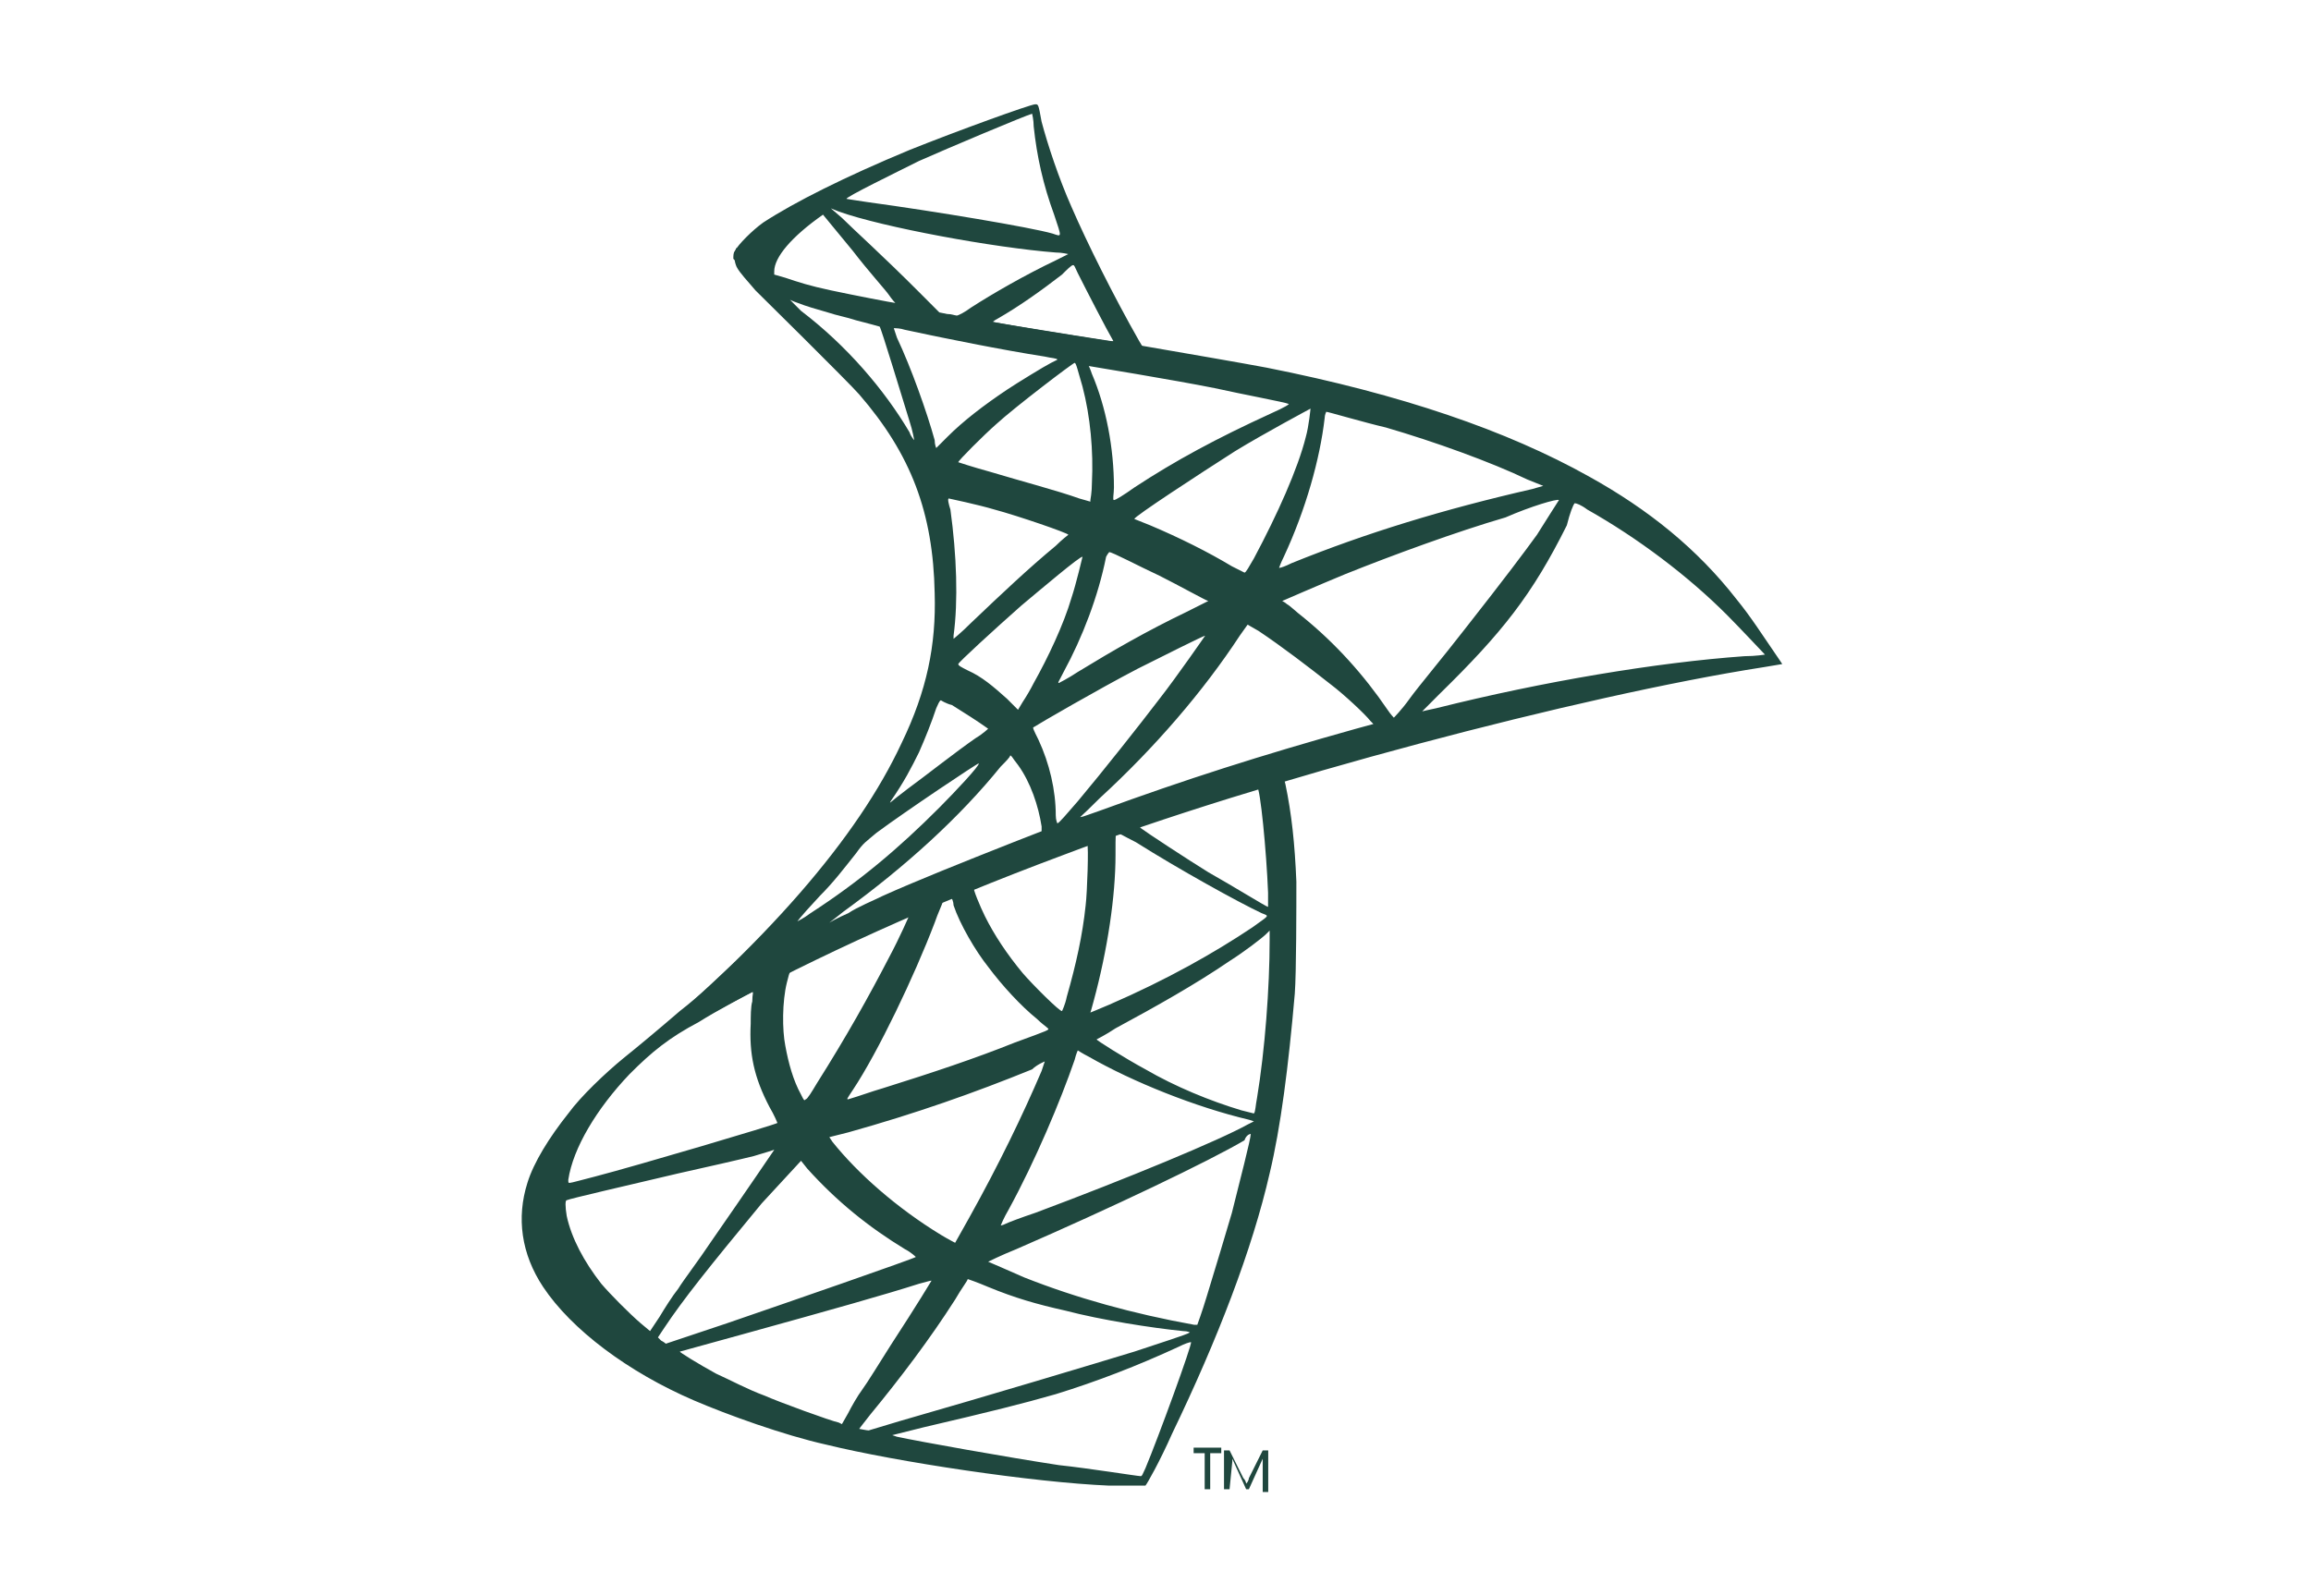 <svg width="110" height="76" viewBox="0 0 110 76" fill="none" xmlns="http://www.w3.org/2000/svg">
<path d="M62.828 35.671L49.654 39.951L38.203 44.981L34.984 45.807C34.161 46.558 33.337 47.384 32.364 48.134C31.317 49.035 30.418 49.786 29.67 50.387C28.846 51.062 27.649 52.189 27.05 53.014C26.152 54.141 25.403 55.342 25.104 56.318C24.58 57.97 24.805 59.696 25.852 61.273C27.2 63.3 29.894 65.327 33.038 66.679C34.61 67.354 37.304 68.33 39.325 68.781C42.694 69.607 49.205 70.583 52.798 70.733C53.547 70.733 54.52 70.733 54.52 70.733C54.594 70.658 55.193 69.607 55.792 68.255C57.963 63.751 59.609 59.471 60.433 55.867C60.957 53.69 61.331 50.762 61.63 47.309C61.705 46.333 61.705 43.104 61.705 41.978C61.63 40.176 61.481 38.75 61.181 37.323C61.106 37.098 61.106 36.948 61.181 36.948C61.256 36.948 61.331 36.873 62.978 36.422L62.828 35.671ZM59.834 37.473C59.984 37.473 60.283 40.551 60.358 42.504C60.358 42.879 60.358 43.179 60.358 43.179C60.283 43.179 58.711 42.203 57.514 41.528C56.541 40.927 54.594 39.651 54.295 39.425C54.22 39.35 54.22 39.35 55.044 39.05C56.466 38.524 59.759 37.473 59.834 37.473ZM53.172 39.651C53.247 39.651 53.472 39.801 54.071 40.101C56.092 41.377 58.936 42.954 60.059 43.48C60.433 43.63 60.433 43.555 59.609 44.155C57.813 45.356 55.568 46.633 52.798 47.834C52.274 48.059 51.9 48.209 51.9 48.209C51.9 48.209 51.975 47.984 52.05 47.684C52.723 45.206 53.097 42.654 53.097 40.702C53.097 39.651 53.097 39.651 53.172 39.651ZM51.75 40.176C51.825 40.251 51.75 42.504 51.675 43.104C51.526 44.531 51.226 45.882 50.777 47.459C50.702 47.834 50.553 48.134 50.553 48.134C50.478 48.209 49.13 46.858 48.681 46.333C47.933 45.431 47.334 44.531 46.885 43.63C46.66 43.179 46.286 42.278 46.361 42.278C46.511 42.203 51.75 40.176 51.75 40.176ZM45.238 42.729C45.313 42.729 45.313 42.729 45.238 42.729C45.313 42.729 45.388 42.954 45.388 43.104C45.688 44.005 46.436 45.281 47.035 46.032C47.708 46.933 48.607 47.909 49.355 48.51C49.58 48.735 49.804 48.885 49.879 48.96C49.954 49.035 49.954 49.035 48.307 49.636C46.436 50.387 44.415 51.062 42.02 51.813C41.496 51.963 40.897 52.188 40.373 52.339C40.298 52.339 40.298 52.339 40.598 51.888C41.795 50.086 43.517 46.483 44.49 43.93C44.64 43.48 44.864 43.029 44.864 42.954C44.939 42.804 44.939 42.729 45.089 42.729C45.163 42.804 45.238 42.729 45.238 42.729ZM43.292 43.555C43.292 43.555 42.843 44.606 42.319 45.582C41.346 47.459 40.298 49.336 38.876 51.588C38.652 51.963 38.427 52.339 38.352 52.339C38.277 52.414 38.277 52.414 38.128 52.114C37.754 51.438 37.529 50.612 37.379 49.786C37.23 49.035 37.23 47.684 37.454 46.783C37.604 46.182 37.604 46.182 37.903 46.032C39.101 45.507 43.218 43.555 43.292 43.555ZM60.433 44.305V44.756C60.433 47.008 60.208 50.011 59.834 52.264C59.759 52.639 59.759 52.939 59.684 53.014C59.684 53.014 59.385 52.939 59.086 52.864C57.589 52.414 55.942 51.738 54.52 50.912C53.547 50.387 52.124 49.486 52.199 49.486C52.199 49.486 52.648 49.261 53.097 48.96C55.044 47.909 56.915 46.858 58.562 45.732C59.16 45.356 60.059 44.681 60.283 44.456L60.433 44.305ZM35.807 47.233C35.882 47.233 35.807 47.309 35.807 47.684C35.733 47.909 35.733 48.435 35.733 48.735C35.658 50.161 35.882 51.288 36.631 52.714C36.855 53.09 37.005 53.465 37.005 53.465C36.93 53.54 30.343 55.492 28.323 56.017C27.724 56.168 27.2 56.318 27.125 56.318C27.05 56.318 27.05 56.318 27.05 56.168C27.275 54.666 28.397 52.789 29.969 51.138C31.017 50.086 31.84 49.411 33.263 48.66C34.086 48.134 35.658 47.309 35.807 47.233C35.733 47.233 35.733 47.233 35.807 47.233ZM51.301 50.011C51.301 50.011 51.526 50.161 51.825 50.312C53.921 51.513 56.915 52.714 59.46 53.315L59.684 53.39L59.385 53.54C58.038 54.291 53.696 56.093 49.28 57.744C48.607 57.97 48.008 58.195 47.858 58.27C47.708 58.345 47.634 58.345 47.634 58.345C47.634 58.345 47.783 57.97 48.008 57.594C49.28 55.267 50.478 52.414 51.151 50.462C51.226 50.161 51.301 50.011 51.301 50.011ZM49.729 50.537C49.729 50.537 49.654 50.762 49.58 50.987C48.681 53.09 47.559 55.417 46.137 57.97C45.762 58.645 45.463 59.171 45.463 59.171C45.463 59.171 45.163 59.021 44.789 58.795C42.694 57.519 40.822 55.867 39.625 54.366L39.475 54.141L40.373 53.915C43.592 53.014 46.361 52.038 49.13 50.912C49.355 50.687 49.729 50.537 49.729 50.537ZM59.535 53.99C59.535 54.216 59.011 56.243 58.636 57.744C58.262 59.021 57.963 59.997 57.439 61.724C57.214 62.474 56.99 63.075 56.99 63.075C56.99 63.075 56.915 63.075 56.84 63.075C53.921 62.549 51.226 61.798 48.756 60.822C48.083 60.522 47.035 60.072 47.035 60.072C47.035 60.072 47.634 59.771 48.382 59.471C52.873 57.519 57.589 55.267 59.235 54.291C59.31 54.066 59.46 53.99 59.535 53.99ZM36.855 54.741C36.855 54.741 35.583 56.618 33.861 59.096C33.263 59.997 32.514 60.973 32.289 61.348C31.99 61.724 31.616 62.324 31.391 62.7L30.942 63.375L30.493 63C29.969 62.549 29.071 61.648 28.622 61.123C27.799 60.072 27.2 58.946 26.975 57.895C26.9 57.444 26.9 57.144 26.975 57.144C27.125 57.069 29.745 56.468 32.289 55.867C33.637 55.567 35.283 55.192 35.882 55.041C36.406 54.891 36.855 54.741 36.855 54.741ZM38.128 55.267L38.427 55.642C39.849 57.219 41.346 58.42 43.068 59.471C43.367 59.621 43.592 59.846 43.592 59.846C43.517 59.922 37.454 62.024 34.61 63C33.038 63.525 31.691 63.976 31.691 63.976C31.691 63.976 31.616 63.901 31.466 63.826L31.317 63.675L31.616 63.225C32.514 61.874 33.712 60.372 36.257 57.294L38.128 55.267ZM46.062 60.898C46.062 60.898 46.511 61.048 47.035 61.273C48.307 61.798 49.355 62.099 50.702 62.399C52.424 62.85 54.819 63.225 56.316 63.375C56.541 63.375 56.69 63.45 56.615 63.45C56.541 63.525 55.118 63.976 53.996 64.351C52.274 64.877 47.035 66.453 42.843 67.655C42.095 67.88 41.346 68.105 41.346 68.105C41.271 68.105 40.897 68.03 40.897 68.03C40.897 68.03 41.122 67.73 41.421 67.354C42.843 65.627 44.265 63.751 45.463 61.874C45.762 61.348 46.062 60.973 46.062 60.898ZM44.34 60.973C44.34 60.973 43.667 62.099 42.394 64.051C41.87 64.877 41.271 65.853 41.047 66.153C40.822 66.453 40.523 66.979 40.373 67.279L40.074 67.805L39.924 67.73C39.55 67.655 37.08 66.754 36.406 66.453C35.583 66.153 34.76 65.703 34.086 65.402C33.263 64.952 32.289 64.351 32.364 64.351C32.364 64.351 33.712 63.976 35.358 63.525C39.7 62.324 42.095 61.648 43.741 61.123C44.041 61.048 44.265 60.973 44.34 60.973ZM56.69 63.901C56.765 63.976 55.118 68.481 54.52 69.907C54.37 70.207 54.37 70.282 54.295 70.282C54.145 70.282 51.825 69.907 50.403 69.757C47.933 69.381 43.741 68.631 42.694 68.405L42.469 68.33L43.966 67.955C47.184 67.204 48.681 66.829 50.253 66.378C52.199 65.778 54.145 65.027 56.092 64.126C56.391 63.976 56.615 63.901 56.69 63.901Z" fill="#1F473E"/>
<path d="M49.277 4.965C49.053 4.965 45.535 6.241 43.289 7.142C40.221 8.418 37.825 9.619 36.328 10.595C35.804 10.971 35.131 11.646 34.981 11.947C34.906 12.022 34.906 12.172 34.906 12.322L36.254 13.599L39.397 14.65L46.957 16.001L55.565 17.503L55.639 16.752H55.565L54.442 16.602L54.217 16.226C53.02 14.124 51.747 11.572 50.999 9.845C50.4 8.493 49.876 6.917 49.577 5.79C49.427 4.965 49.427 4.965 49.277 4.965ZM49.128 5.415C49.128 5.415 49.202 5.715 49.202 6.016C49.352 7.442 49.651 8.794 50.175 10.22C50.55 11.346 50.55 11.271 50.101 11.121C49.053 10.821 44.562 10.07 41.268 9.619C40.745 9.544 40.295 9.469 40.295 9.469C40.221 9.394 42.691 8.193 43.738 7.667C45.086 7.067 48.828 5.49 49.128 5.415ZM39.547 9.92L39.921 10.07C42.017 10.821 47.331 11.797 50.25 12.022C50.55 12.022 50.849 12.097 50.849 12.097C50.849 12.097 50.55 12.247 50.25 12.397C48.828 13.073 47.256 13.974 46.209 14.65C45.909 14.875 45.61 15.025 45.535 15.025C45.46 15.025 45.31 14.95 45.086 14.95L44.712 14.875L43.738 13.899C42.017 12.172 40.595 10.896 40.071 10.37L39.547 9.92ZM39.173 10.22L40.595 11.947C41.343 12.923 42.167 13.824 42.316 14.049C42.466 14.274 42.616 14.424 42.616 14.424C42.541 14.424 40.595 14.049 39.547 13.824C38.499 13.599 38.05 13.448 37.376 13.223L36.852 13.073V12.923C36.852 12.247 37.676 11.271 39.173 10.22ZM51.074 12.623C51.148 12.623 51.148 12.698 51.298 12.998C51.672 13.749 52.72 15.776 52.945 16.151C53.02 16.301 53.169 16.301 51.747 16.076C48.379 15.551 47.256 15.325 47.256 15.325C47.256 15.325 47.331 15.25 47.481 15.175C48.529 14.575 49.577 13.824 50.55 13.073C50.774 12.848 50.999 12.623 51.074 12.623Z" fill="#1F473E"/>
<path d="M35.058 11.797C35.058 11.797 34.834 12.172 35.058 12.698C35.208 12.998 35.582 13.373 35.957 13.824C35.957 13.824 40.373 18.178 40.897 18.779C43.367 21.632 44.415 24.41 44.489 28.239C44.564 30.716 44.115 32.894 42.918 35.371C40.822 39.876 36.481 44.906 29.744 50.462L30.717 50.161C31.316 49.711 32.214 49.185 34.235 48.059C38.951 45.507 44.19 43.104 50.627 40.702C59.908 37.173 75.252 33.119 83.935 31.767L84.833 31.617L84.683 31.392C83.86 30.191 83.336 29.365 82.662 28.539C80.791 26.137 78.471 24.26 75.627 22.683C71.734 20.506 66.72 18.779 60.283 17.503C59.085 17.277 56.465 16.827 54.295 16.451C49.729 15.776 46.81 15.25 43.591 14.725C42.394 14.499 40.672 14.199 39.549 13.974C38.951 13.824 37.828 13.598 36.93 13.298C36.331 12.923 35.283 12.623 35.058 11.797ZM37.603 14.274C37.603 14.274 37.753 14.349 37.977 14.424C38.352 14.575 38.876 14.725 39.4 14.875C39.849 15.025 40.298 15.1 40.747 15.25C41.346 15.4 41.87 15.55 41.87 15.55C41.944 15.626 42.918 18.854 43.292 20.055C43.441 20.506 43.516 20.956 43.516 20.956C43.516 20.956 43.367 20.806 43.292 20.581C42.094 18.554 40.298 16.451 38.127 14.8C37.828 14.499 37.603 14.274 37.603 14.274ZM42.543 15.626C42.618 15.626 42.843 15.626 43.067 15.701C44.789 16.076 47.783 16.677 49.729 16.977C50.028 17.052 50.328 17.052 50.328 17.127C50.328 17.127 50.178 17.202 50.028 17.277C49.729 17.427 48.382 18.253 47.932 18.554C46.81 19.304 45.837 20.055 45.088 20.806C44.789 21.106 44.564 21.331 44.564 21.331C44.564 21.331 44.489 21.181 44.489 20.956C44.115 19.605 43.367 17.503 42.693 16.076C42.618 15.851 42.543 15.626 42.543 15.626ZM51.151 17.277C51.226 17.277 51.301 17.653 51.525 18.404C51.9 19.83 52.049 21.482 51.974 22.983C51.974 23.434 51.9 23.809 51.9 23.809V23.884L51.376 23.734C50.328 23.359 48.606 22.908 47.109 22.458C46.286 22.233 45.612 22.007 45.612 22.007C45.612 21.932 46.81 20.731 47.408 20.205C48.307 19.38 51.076 17.277 51.151 17.277ZM51.825 17.427C51.825 17.427 55.941 18.103 57.813 18.479C59.16 18.779 61.181 19.154 61.331 19.229C61.405 19.229 61.181 19.38 60.507 19.68C57.887 20.881 55.941 21.932 53.995 23.209C53.471 23.584 53.097 23.809 53.022 23.809C52.947 23.809 53.022 23.509 53.022 23.209C53.022 21.331 52.648 19.38 51.974 17.803C51.9 17.578 51.825 17.427 51.825 17.427ZM62.378 19.455C62.378 19.455 62.303 20.28 62.154 20.806C61.78 22.308 60.806 24.485 59.684 26.587C59.459 26.962 59.309 27.263 59.235 27.263C59.235 27.263 58.935 27.113 58.636 26.962C57.513 26.287 56.166 25.611 54.744 25.01C54.37 24.86 53.995 24.71 53.995 24.71C53.92 24.635 57.139 22.533 58.786 21.482C60.133 20.656 62.378 19.455 62.378 19.455ZM63.127 19.605C63.202 19.605 64.998 20.13 65.971 20.355C68.291 21.031 70.986 22.007 72.707 22.833L73.456 23.133L72.932 23.284C68.666 24.26 64.998 25.386 61.48 26.812C61.181 26.962 60.956 27.038 60.881 27.038C60.881 27.038 60.956 26.812 61.106 26.512C62.154 24.26 62.827 21.857 63.052 19.905C63.052 19.755 63.127 19.605 63.127 19.605ZM45.163 23.734C45.163 23.734 46.585 24.034 47.334 24.26C48.456 24.56 50.852 25.386 50.852 25.461C50.852 25.461 50.552 25.686 50.253 25.986C48.98 27.038 47.708 28.239 46.211 29.665C45.762 30.116 45.388 30.416 45.388 30.416C45.388 30.416 45.388 30.341 45.388 30.266C45.612 28.614 45.537 26.437 45.238 24.26C45.163 24.034 45.088 23.734 45.163 23.734ZM74.204 23.809C74.204 23.809 73.531 24.86 73.157 25.461C72.558 26.287 71.66 27.488 69.714 29.965C68.666 31.317 67.468 32.743 67.094 33.269C66.72 33.794 66.345 34.17 66.345 34.17C66.345 34.17 66.196 34.02 66.046 33.794C64.923 32.143 63.576 30.641 62.004 29.365C61.705 29.14 61.405 28.839 61.256 28.764C61.181 28.689 61.031 28.614 61.031 28.614C61.031 28.614 62.753 27.863 64.025 27.338C66.27 26.437 69.339 25.311 71.66 24.635C72.857 24.109 74.13 23.734 74.204 23.809ZM74.953 23.959C75.028 23.959 75.252 24.034 75.552 24.26C77.947 25.611 80.342 27.413 82.213 29.29C82.737 29.815 84.01 31.167 84.01 31.167C84.01 31.167 83.561 31.242 83.037 31.242C78.845 31.542 73.456 32.443 68.366 33.719C67.992 33.794 67.693 33.87 67.693 33.87C67.693 33.87 68.067 33.494 68.516 33.044C71.51 30.116 72.932 28.314 74.579 25.01C74.728 24.41 74.878 24.034 74.953 23.959ZM52.798 26.287C52.947 26.287 54.22 26.962 55.193 27.413C56.091 27.863 57.438 28.614 57.513 28.614C57.513 28.614 57.064 28.839 56.465 29.14C54.594 30.041 53.022 30.942 51.301 31.993C50.852 32.293 50.403 32.518 50.403 32.518C50.328 32.518 50.403 32.443 50.627 31.993C51.525 30.341 52.274 28.389 52.648 26.512C52.723 26.362 52.798 26.287 52.798 26.287ZM51.525 26.512C51.525 26.512 51.226 27.788 51.001 28.464C50.627 29.74 49.879 31.317 49.205 32.518C49.055 32.819 48.831 33.194 48.681 33.419L48.456 33.794L47.932 33.269C47.259 32.668 46.735 32.218 46.061 31.918C45.762 31.767 45.612 31.692 45.612 31.617C45.612 31.542 47.334 29.965 48.606 28.839C49.504 28.089 51.45 26.437 51.525 26.512ZM59.384 29.74L59.908 30.041C61.031 30.791 62.303 31.767 63.351 32.593C63.95 33.044 64.998 34.02 65.223 34.32L65.372 34.47L64.549 34.695C59.983 35.972 56.465 37.098 52.349 38.599C51.9 38.75 51.525 38.9 51.45 38.9C51.376 38.9 51.376 38.975 52.349 37.999C54.968 35.596 57.289 32.894 59.01 30.266L59.384 29.74ZM57.364 30.266C57.364 30.266 56.016 32.218 55.193 33.269C54.22 34.545 52.498 36.722 51.301 38.149C50.777 38.75 50.403 39.2 50.328 39.2C50.328 39.2 50.253 39.05 50.253 38.825C50.253 37.623 49.953 36.347 49.429 35.221C49.205 34.77 49.13 34.62 49.205 34.62C49.429 34.47 52.274 32.819 54.145 31.843C55.343 31.242 57.289 30.266 57.364 30.266ZM44.789 33.344C44.789 33.344 45.013 33.494 45.313 33.569C45.912 33.945 46.51 34.32 47.034 34.695C47.034 34.695 46.81 34.921 46.435 35.146C45.462 35.822 44.04 36.948 43.217 37.548C42.319 38.224 42.319 38.299 42.394 38.149C43.067 37.173 43.367 36.572 43.741 35.822C44.04 35.146 44.34 34.395 44.564 33.719C44.639 33.569 44.714 33.344 44.789 33.344ZM48.082 35.972C48.157 35.972 48.157 36.047 48.456 36.422C49.055 37.248 49.429 38.374 49.579 39.35V39.575L48.232 40.101C45.762 41.077 43.516 41.978 42.019 42.654C41.57 42.879 40.822 43.179 40.373 43.48C39.849 43.705 39.474 43.93 39.474 43.93C39.474 43.93 39.774 43.705 40.148 43.404C43.142 41.227 45.687 38.9 47.633 36.497C47.858 36.272 48.082 36.047 48.082 35.972ZM46.585 36.347C46.66 36.422 45.462 37.699 44.714 38.449C42.768 40.401 40.897 41.978 38.576 43.48C38.277 43.705 37.977 43.855 37.977 43.855C37.903 43.93 37.977 43.78 39.025 42.654C39.699 41.978 40.148 41.377 40.747 40.627C41.121 40.101 41.196 40.101 41.72 39.651C43.142 38.599 46.51 36.347 46.585 36.347Z" fill="#1F473E"/>
<path d="M57.341 70.903H57.604V69.188H58.13V68.924H56.815V69.188H57.341V70.903ZM58.656 69.584C58.656 69.452 58.656 69.32 58.656 69.188C58.656 69.32 58.656 69.32 58.656 69.452L59.314 70.903H59.445L60.103 69.452V69.32C60.103 69.452 60.103 69.584 60.103 69.716V71.035H60.366V69.056H60.103L59.445 70.376C59.445 70.376 59.445 70.508 59.314 70.64C59.314 70.64 59.314 70.508 59.182 70.376L58.525 69.056H58.261V70.903H58.525L58.656 69.584Z" fill="#1F473E"/>
</svg>
